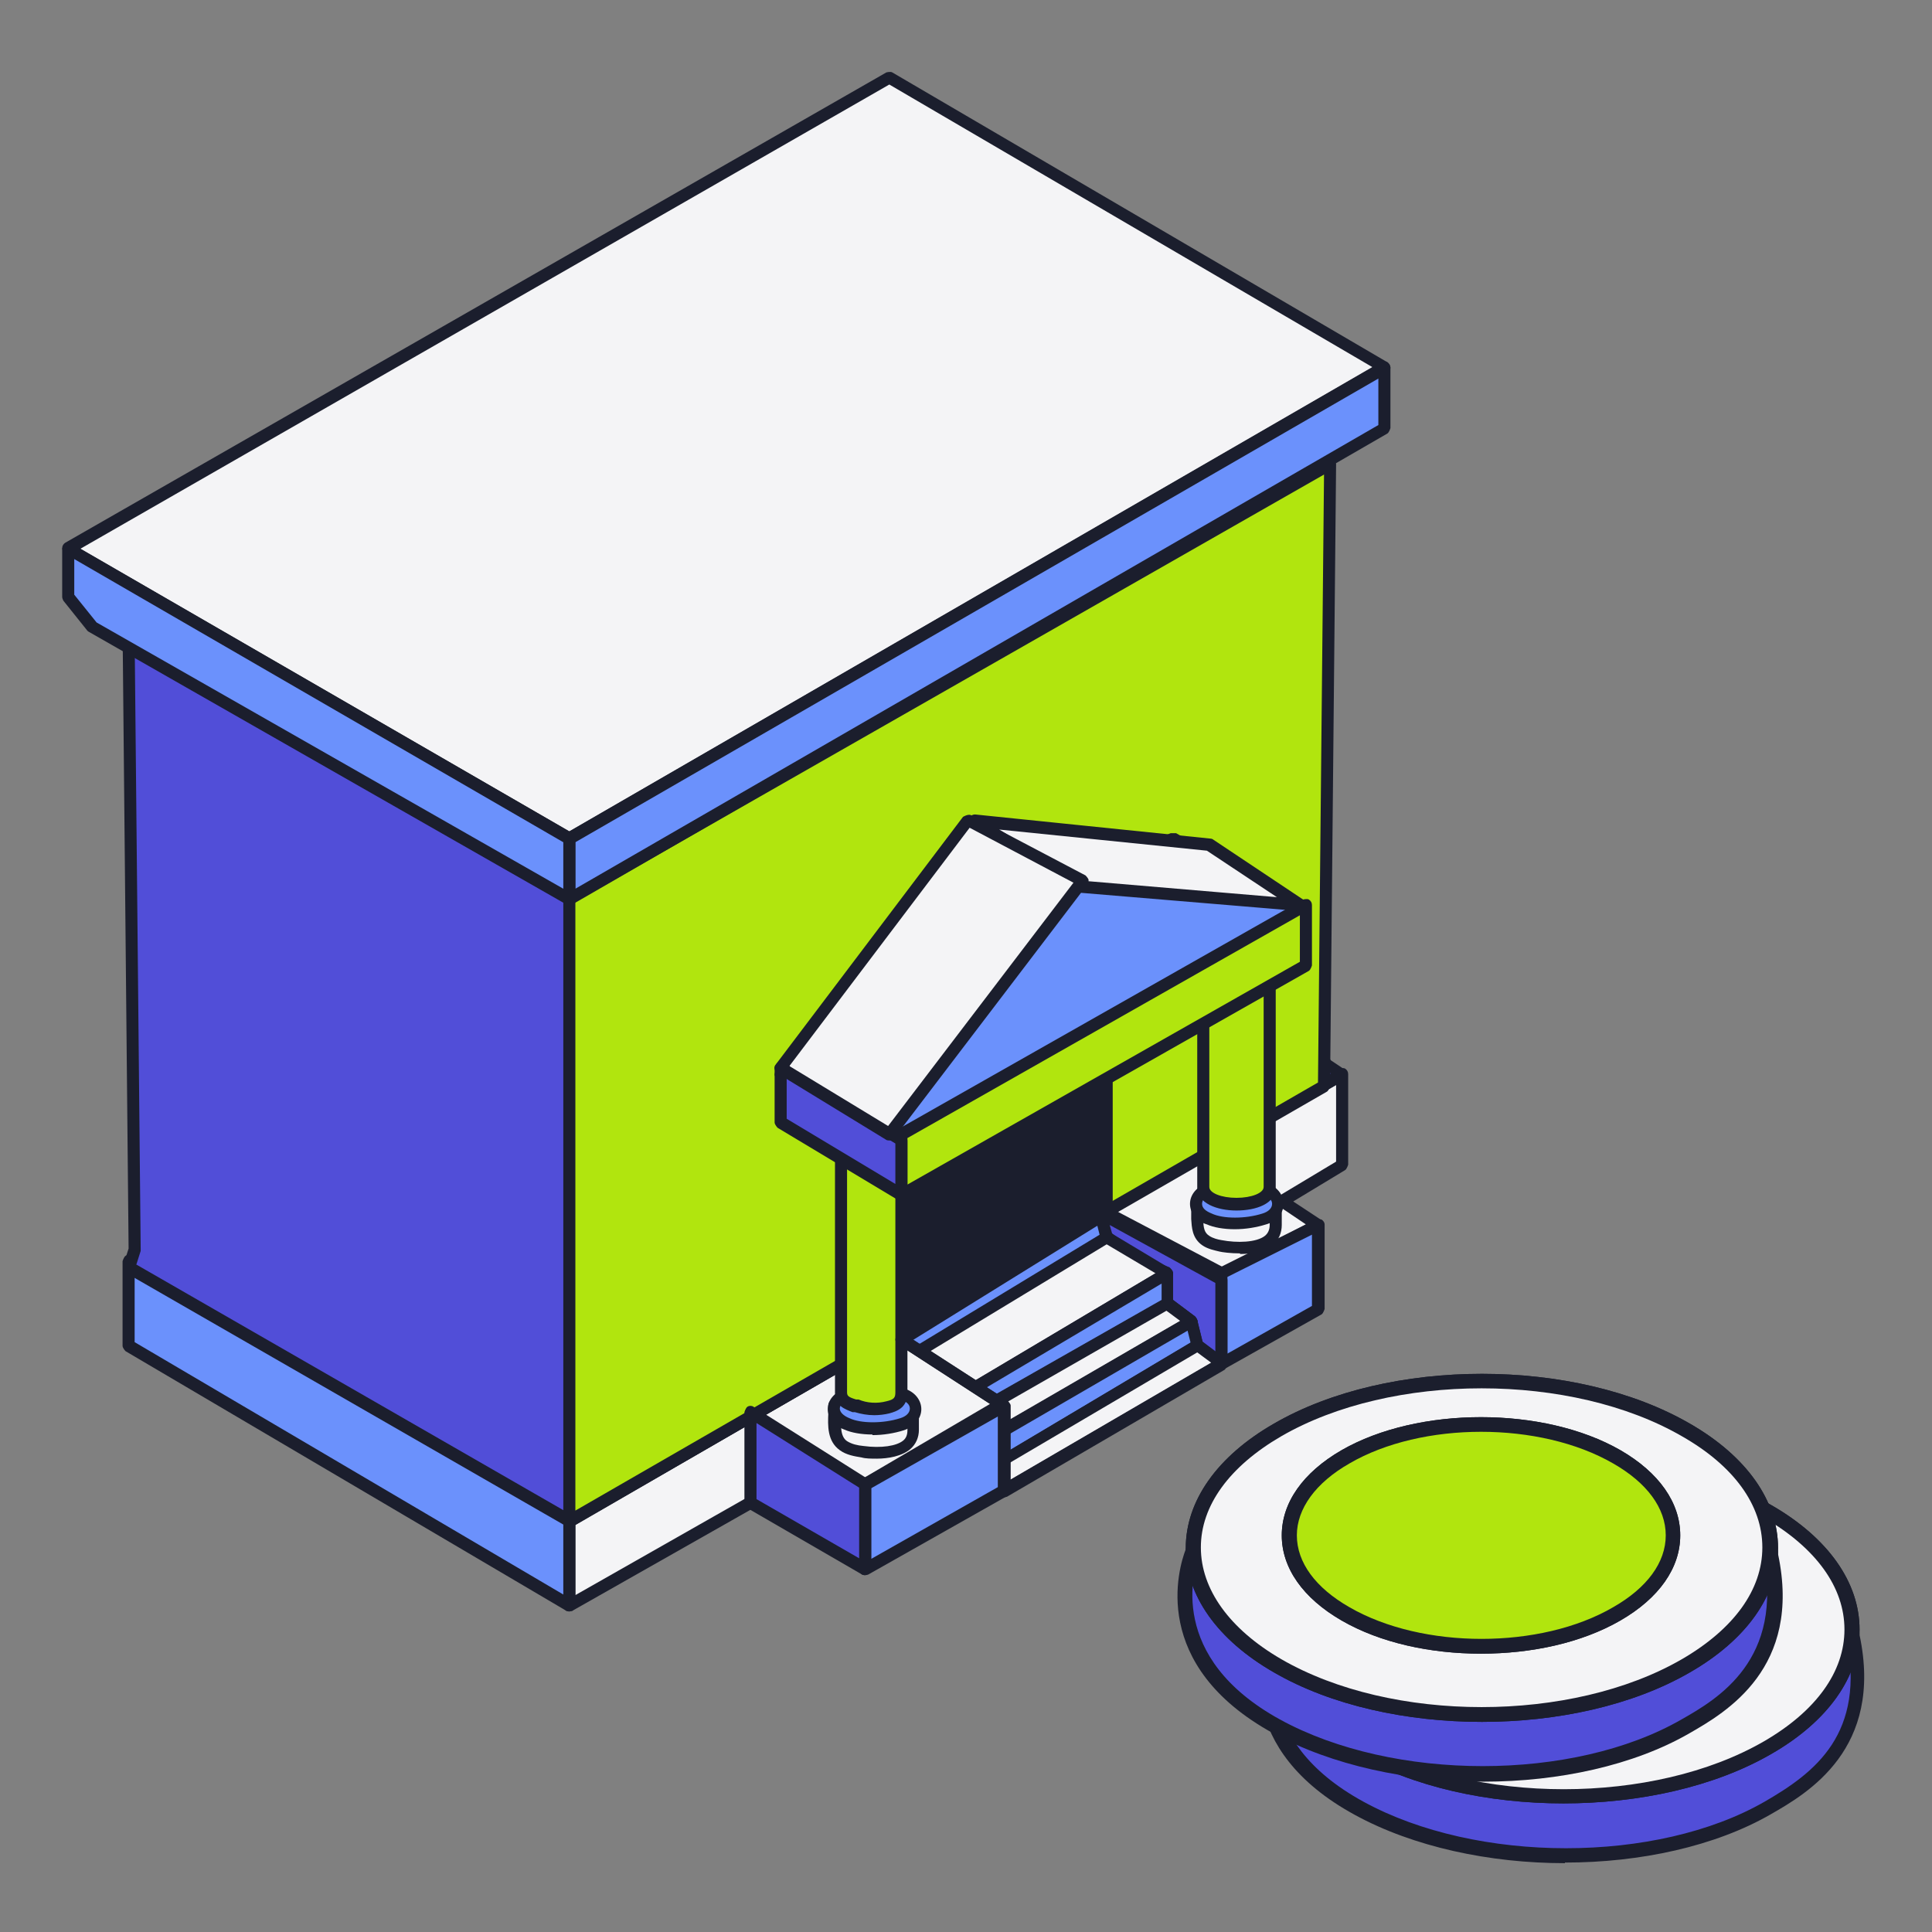 <?xml version="1.0" encoding="UTF-8"?>
<svg id="Layer_1" data-name="Layer 1" xmlns="http://www.w3.org/2000/svg" xmlns:xlink="http://www.w3.org/1999/xlink" viewBox="0 0 32 32">
  <rect x="0" y="0" width="32" height="32" fill="#808080" stroke="none"/>
  <defs>
    <style>
      .cls-1 {
        fill: #1b1e2d;
      }

      .cls-1, .cls-2, .cls-3, .cls-4, .cls-5, .cls-6 {
        stroke-width: 0px;
      }

      .cls-7 {
        clip-path: url(#clippath);
      }

      .cls-2 {
        fill: none;
      }

      .cls-3 {
        fill: #514ed8;
      }

      .cls-4 {
        fill: #6b91fc;
      }

      .cls-5 {
        fill: #f4f4f6;
      }

      .cls-6 {
        fill: #b1e50e;
      }
    </style>
    <clipPath id="clippath">
      <polygon class="cls-2" points="16.63 24.69 16.63 23.29 14.83 22.09 18.33 20.09 20.23 21.19 20.23 22.59 16.63 24.69"/>
    </clipPath>
  </defs>
  <g>
    <g>
      <g>
        <path class="cls-4" d="M9.43,24.79h0l-7.2-4.2h0l12.5-7.2h0l7.2,4.2h0s-12.5,7.2-12.5,7.2ZM2.23,20.69l7.2,4.1,12.5-7.2-7.2-4.1-12.5,7.2Z"/>
        <path class="cls-1" d="M9.43,24.89h-.01s0,0,0,0h0s0,0,0,0h0s-.01,0-.02,0h0s0,0,0,0h0s0,0,0,0l-7.2-4.1s-.05-.05-.05-.09c0-.02,0-.04.01-.05,0-.01-.01-.03-.01-.05,0-.04.02-.07.05-.09l12.5-7.2s.07-.02.1,0l7.2,4.2s.03.03.04.05h0s0,0,0,0h0s0,0,0,0h0s0,0,0,0h0s0,0,0,0h0s0,0,0,0h0s0,0,0,0h0s0,0,0,0h0s0,0,0,0h0s0,.01,0,.02h0s0,0,0,0h0s0,.04-.02.06h0s0,0,0,0h0s0,0,0,0h0s0,0,0,0h0s0,0,0,0h0s0,0,0,0h0s0,0,0,0h0s0,0,0,0h0s0,0,0,0h0s0,0,0,0h0s0,0,0,0h0s0,0,0,0h0s0,0,0,0h0s0,0,0,0h0s-.01.01-.02.02l-12.5,7.2s-.03.01-.05.01ZM2.52,20.64l6.92,4.03,12.3-7.08-7-3.99-12.22,7.04Z"/>
      </g>
      <g>
        <g>
          <polygon class="cls-5" points="22.23 17.79 22.23 19.29 21.23 19.89 21.83 20.29 20.13 21.19 14.33 24.59 12.43 24.89 9.43 26.59 9.43 25.19 22.23 17.79"/>
          <path class="cls-1" d="M9.43,26.69s-.03,0-.05-.01c-.03-.02-.05-.05-.05-.09v-1.4s.02-.07.05-.09l12.8-7.4s.07-.02.1,0c.03.02.05.05.05.09v1.5s-.02.07-.05.09l-.86.52.47.31s.05.05.04.09c0,.04-.02.07-.05.08l-1.7.9-5.8,3.4s-.02.01-.04.01l-1.88.3-2.98,1.69s-.03.01-.05.01ZM9.53,25.25v1.17l2.85-1.62s.02,0,.03-.01l1.88-.3,5.78-3.39,1.56-.82-.46-.31s-.05-.05-.04-.08c0-.03.02-.07.05-.08l.95-.57v-1.27l-12.6,7.29Z"/>
        </g>
        <g>
          <polygon class="cls-4" points="2.13 20.89 2.13 22.29 9.43 26.59 9.43 25.19 2.13 20.89"/>
          <path class="cls-1" d="M9.43,26.69s-.04,0-.05-.01l-7.3-4.3s-.05-.05-.05-.09v-1.4s.02-.07.05-.09c.03-.02.07-.02.1,0l7.3,4.3s.05.05.05.09v1.4s-.02.07-.05.09c-.02,0-.03.01-.05.01ZM2.23,22.23l7.1,4.18v-1.17l-7.1-4.18v1.17Z"/>
        </g>
      </g>
      <g>
        <g>
          <polygon class="cls-4" points="9.43 13.79 6.73 15.39 6.73 23.19 9.43 21.69 9.43 13.79"/>
          <path class="cls-1" d="M6.73,23.29s-.04,0-.05-.01c-.03-.02-.05-.05-.05-.09v-7.8s.02-.07.05-.09l2.7-1.6s.07-.02.1,0c.03.02.05.05.05.09v7.9s-.02.07-.05.09l-2.7,1.5s-.03.01-.05.01ZM6.83,15.44v7.57l2.5-1.39v-7.67l-2.5,1.48Z"/>
        </g>
        <g>
          <polygon class="cls-4" points="9.33 13.79 12.13 15.39 12.13 23.19 9.33 21.69 9.33 13.79"/>
          <path class="cls-1" d="M12.13,23.29s-.03,0-.05-.01l-2.8-1.5s-.05-.05-.05-.09v-7.9s.02-.07.05-.09c.03-.02.07-.02.1,0l2.8,1.6s.05.05.05.09v7.8s-.02.07-.05.09c-.02,0-.03.01-.05.01ZM9.43,21.63l2.6,1.39v-7.58l-2.6-1.49v7.67Z"/>
        </g>
      </g>
      <g>
        <g>
          <polygon class="cls-3" points="21.93 17.59 21.93 17.59 19.23 15.99 16.53 17.59 2.13 10.39 2.23 20.69 2.13 20.99 9.43 25.19 22.23 17.79 21.93 17.59"/>
          <path class="cls-1" d="M9.43,25.29s-.03,0-.05-.01l-7.3-4.2s-.06-.07-.04-.12l.09-.28-.1-10.28s.02-.07.05-.09c.03-.02.07-.02.1,0l14.35,7.18,2.65-1.57s.07-.02.1,0l2.7,1.6h0s.3.2.3.2c.03.02.05.05.04.09,0,.04-.02.07-.05.08l-12.8,7.4s-.03.01-.05.01ZM2.25,20.94l7.18,4.13,12.61-7.29-.16-.11-2.65-1.57-2.65,1.57s-.07.02-.1,0L2.23,10.55l.1,10.14s0,.02,0,.03l-.07.22Z"/>
        </g>
        <g>
          <polygon class="cls-4" points="19.23 8.19 16.53 9.69 16.53 17.59 19.23 15.99 19.23 8.19"/>
          <path class="cls-1" d="M16.53,17.69s-.03,0-.05-.01c-.03-.02-.05-.05-.05-.09v-7.9s.02-.07.05-.09l2.7-1.5s.07-.02.1,0,.05.05.05.09v7.8s-.02.07-.05.09l-2.7,1.6s-.03.01-.05.01ZM16.63,9.75v7.67l2.5-1.48v-7.57l-2.5,1.39Z"/>
        </g>
        <g>
          <path class="cls-4" d="M19.23,10.69c-.4,0-.8,0-1.2-.3-.3-.2-.5-.4-.5-.7s.2-.5.5-.7c.6-.4,1.7-.4,2.3,0,.3.2.5.4.5.7s-.2.5-.5.7-.7.3-1.2.3h.1ZM19.23,8.79c-.4,0-.8,0-1.1.3-.3.2-.5.4-.5.7s.2.5.5.7c.6.4,1.7.4,2.3,0,.3-.2.5-.4.5-.7s-.2-.5-.5-.7-.7-.3-1.1-.3h-.1Z"/>
          <path class="cls-1" d="M19.28,10.89c-.44,0-.89-.11-1.21-.32-.13-.08-.25-.17-.34-.28-.17-.15-.3-.34-.3-.6,0-.37.26-.59.54-.78.63-.42,1.78-.42,2.41,0,.13.08.25.18.35.29.17.15.3.34.3.6,0,.37-.26.59-.54.78-.32.21-.76.32-1.21.32ZM17.87,10.14c.06.05.13.1.21.16.35.26.7.28,1.07.28.47,0,.84-.1,1.12-.28.33-.22.46-.39.46-.62,0-.13-.04-.24-.14-.36-.06-.05-.13-.1-.21-.16-.27-.18-.65-.28-1.04-.28h-.1c-.39,0-.76,0-1.03.27-.34.23-.47.4-.47.63,0,.13.04.24.14.36Z"/>
        </g>
        <g>
          <path class="cls-4" d="M20.83,10.09h-3.3v-.4h3.3v.4ZM17.53,9.99h3.2v-.3h-3.2v.3Z"/>
          <path class="cls-1" d="M20.83,10.19h-3.3c-.06,0-.1-.04-.1-.1v-.4c0-.06.04-.1.1-.1h3.3c.06,0,.1.04.1.1v.4c0,.06-.04.1-.1.1ZM17.63,9.89h3v-.1h-3v.1Z"/>
        </g>
      </g>
      <g>
        <polygon class="cls-6" points="9.43 25.19 9.43 14.89 22.03 7.69 21.93 17.99 9.43 25.19"/>
        <path class="cls-1" d="M9.43,25.29s-.03,0-.05-.01c-.03-.02-.05-.05-.05-.09v-10.3s.02-.07.05-.09l12.6-7.2s.07-.02.1,0c.03.02.05.05.05.09l-.1,10.3s-.02.07-.05.09l-12.5,7.2s-.03.01-.05.01ZM9.53,14.95v10.07l12.3-7.09.1-10.07-12.4,7.08Z"/>
      </g>
      <g>
        <g>
          <polygon class="cls-5" points="1.13 9.09 14.73 1.29 22.93 6.09 9.43 13.89 1.13 9.09"/>
          <path class="cls-1" d="M9.43,13.99s-.03,0-.05-.01L1.08,9.17s-.05-.05-.05-.09.02-.07.05-.09L14.68,1.2s.07-.02.1,0l8.2,4.8s.05.05.05.09-.02.07-.05.09l-13.5,7.8s-.03.01-.05.01ZM1.33,9.09l8.1,4.68,13.3-7.69L14.73,1.4,1.33,9.09Z"/>
        </g>
        <g>
          <polygon class="cls-4" points="22.93 6.09 22.93 7.09 9.43 14.89 9.43 13.89 22.93 6.09"/>
          <path class="cls-1" d="M9.43,14.99s-.03,0-.05-.01c-.03-.02-.05-.05-.05-.09v-1s.02-.07.05-.09l13.5-7.8s.07-.02.1,0c.03.02.05.05.05.09v1s-.02.07-.05.09l-13.5,7.8s-.03.01-.05.01ZM9.53,13.95v.77l13.3-7.68v-.77l-13.3,7.68Z"/>
        </g>
        <g>
          <polygon class="cls-4" points="1.13 9.09 1.13 9.89 1.53 10.39 9.43 14.89 9.43 14.59 9.43 13.89 1.13 9.09"/>
          <path class="cls-1" d="M9.43,14.99s-.03,0-.05-.01L1.48,10.47s-.02-.01-.03-.02l-.4-.5s-.02-.04-.02-.06v-.8s.02-.07.05-.09c.03-.02.07-.02.1,0l8.3,4.8s.05.05.05.09v1s-.02.07-.05.09c-.02,0-.03.01-.05.01ZM1.6,10.31l7.73,4.41v-.77L1.23,9.26v.59l.37.46Z"/>
        </g>
      </g>
      <g>
        <g>
          <polygon class="cls-4" points="16.63 24.69 16.63 23.29 14.33 24.59 14.33 25.99 16.63 24.69"/>
          <path class="cls-1" d="M14.33,26.09s-.03,0-.05-.01c-.03-.02-.05-.05-.05-.09v-1.4s.02-.07.05-.09l2.3-1.3s.07-.02.1,0c.03.02.05.05.05.09v1.4s-.02.07-.05.09l-2.3,1.3s-.03.01-.05.01ZM14.43,24.65v1.17l2.1-1.19v-1.17l-2.1,1.19Z"/>
        </g>
        <g>
          <polygon class="cls-4" points="21.83 21.69 21.83 20.29 20.23 21.09 20.23 22.59 21.83 21.69"/>
          <path class="cls-1" d="M20.23,22.69s-.03,0-.05-.01c-.03-.02-.05-.05-.05-.09v-1.5s.02-.07.06-.09l1.6-.8s.07-.01.1,0c.03.02.05.05.05.08v1.4s-.02.07-.05.09l-1.6.9s-.03.01-.05.01ZM20.33,21.15v1.27l1.4-.79v-1.18l-1.4.7Z"/>
        </g>
        <g>
          <polygon class="cls-3" points="12.43 23.39 12.43 24.89 14.33 25.99 14.33 24.59 12.43 23.39"/>
          <path class="cls-1" d="M14.33,26.09s-.03,0-.05-.01l-1.9-1.1s-.05-.05-.05-.09v-1.5s.02-.07.05-.09c.03-.02.07-.02.1,0l1.9,1.2s.05.05.05.08v1.4s-.02.07-.05.09c-.02,0-.03.01-.05.01ZM12.53,24.83l1.7.98v-1.17l-1.7-1.07v1.26Z"/>
        </g>
        <g>
          <polygon class="cls-1" points="18.33 16.19 18.33 20.49 15.33 22.39 14.93 22.19 14.93 18.29 16.63 17.19 18.33 16.19"/>
          <path class="cls-1" d="M15.33,22.49s-.03,0-.04,0l-.4-.2s-.06-.05-.06-.09v-3.9s.02-.07.05-.08l1.7-1.1,1.7-1s.07-.02.1,0c.03.02.05.05.05.09v4.3s-.02.07-.05.08l-3,1.9s-.04.01-.05.01ZM15.03,22.13l.29.15,2.91-1.84v-4.07l-1.55.91-1.65,1.07v3.78Z"/>
        </g>
      </g>
      <g>
        <g>
          <path class="cls-5" d="M15.13,23.69v-.4h-.9s-.4,0-.4,0c0,.21-.06.52.14.66.09.06.2.09.31.1.28.04.85.05.85-.36Z"/>
          <path class="cls-1" d="M14.53,24.16c-.1,0-.19,0-.26-.02-.12-.02-.25-.04-.36-.12-.21-.15-.2-.41-.19-.62,0-.04,0-.08,0-.12,0-.06.04-.1.1-.1h1.3c.06,0,.1.04.1.1v.4c0,.13-.05.24-.14.32-.14.12-.37.16-.56.16ZM13.93,23.39s0,.02,0,.03c0,.18-.02.37.1.45.08.05.17.07.27.08.3.04.55,0,.66-.09.05-.04.07-.1.07-.17v-.3h-1.1Z"/>
        </g>
        <g>
          <path class="cls-4" d="M14.93,23.59c-.3.1-.7.1-.9,0-.3-.1-.3-.4,0-.5s.7-.1.9,0c.3.1.3.4,0,.5Z"/>
          <path class="cls-1" d="M14.45,23.76c-.18,0-.35-.03-.46-.08-.17-.06-.28-.19-.28-.34,0-.15.11-.28.29-.34.32-.11.75-.11.98,0,.17.05.28.19.28.34,0,.15-.11.29-.29.35h0c-.16.05-.34.08-.52.08ZM14.52,23.11c-.15,0-.32.02-.45.07-.1.03-.16.09-.16.15s.06.12.16.16c.19.09.56.09.84,0,.1-.03.16-.09.16-.16s-.06-.12-.16-.15c-.09-.05-.23-.07-.38-.07Z"/>
        </g>
        <g>
          <path class="cls-6" d="M14.93,23.06v-4.7h-1v4.7c0,.16.14.19.26.23.16.05.34.06.51.02.15-.04.23-.08.23-.25Z"/>
          <path class="cls-1" d="M14.48,23.44c-.11,0-.22-.02-.32-.05h-.04c-.12-.05-.29-.1-.29-.32v-4.7c0-.06.04-.1.1-.1h1c.06,0,.1.04.1.1v4.7c0,.23-.15.3-.3.34-.08.02-.17.03-.25.03ZM14.03,18.46v4.6c0,.06.02.08.15.12h.04c.14.06.31.07.46.03.13-.03.15-.06.15-.15v-4.6h-.8Z"/>
        </g>
        <g>
          <path class="cls-4" d="M14.93,18.89c-.3.1-.7.1-.9,0-.3-.1-.3-.4,0-.5s.7-.1.9,0c.3.1.3.4,0,.5Z"/>
          <path class="cls-1" d="M14.45,19.06c-.18,0-.35-.03-.46-.08-.17-.06-.28-.19-.28-.34,0-.15.11-.28.29-.34.32-.11.75-.11.98,0,.17.05.28.19.28.34,0,.15-.11.29-.29.35h0c-.16.05-.34.08-.52.08ZM14.52,18.41c-.15,0-.32.02-.45.07-.1.03-.16.09-.16.15s.06.12.16.16c.19.09.56.09.84,0h0c.1-.03.16-.09.16-.16s-.06-.12-.16-.15c-.09-.05-.23-.07-.38-.07Z"/>
        </g>
      </g>
      <g>
        <g>
          <path class="cls-5" d="M20.73,19.89h-.9s0,.28,0,.3c0,.14.01.27.14.36.07.05.16.07.24.09.28.05.92.08.92-.35v-.4s-.4,0-.4,0Z"/>
          <path class="cls-1" d="M20.54,20.76c-.16,0-.3-.02-.34-.03-.08-.02-.19-.04-.28-.1-.18-.12-.18-.31-.19-.44,0-.33,0-.34.03-.37.02-.02.04-.03.07-.03h1.3c.06,0,.1.04.1.1v.4c0,.13-.05.25-.15.33-.14.12-.36.15-.54.15ZM19.93,19.99c0,.08,0,.19,0,.2,0,.15.02.23.1.28.06.04.14.06.2.07.26.05.58.04.72-.07.05-.04.08-.1.08-.18v-.3h-1.1Z"/>
        </g>
        <g>
          <path class="cls-4" d="M20.93,20.19c-.3.1-.7.1-.9,0-.3-.1-.3-.4,0-.5s.7-.1.9,0c.3.1.3.4,0,.5Z"/>
          <path class="cls-1" d="M20.45,20.36c-.18,0-.35-.03-.46-.08-.17-.05-.28-.19-.28-.34s.11-.29.29-.34c.32-.11.75-.1.98,0,.17.05.28.19.28.34s-.11.29-.29.34h0c-.16.05-.34.08-.52.08ZM20.52,19.71c-.15,0-.32.02-.45.07-.1.03-.16.09-.16.16s.06.12.16.16c.19.09.56.09.84,0h0c.1-.03.16-.09.16-.16s-.06-.12-.16-.16c-.09-.05-.23-.07-.38-.07Z"/>
        </g>
        <g>
          <path class="cls-6" d="M20.93,14.96h-1s0,4.68,0,4.7c0,.38,1.1.38,1.1,0v-4.7h-.1Z"/>
          <path class="cls-1" d="M20.48,20.05c-.32,0-.65-.12-.65-.38v-4.7c0-.06.04-.1.1-.1h1.1c.06,0,.1.04.1.1v4.7c0,.27-.33.38-.65.38ZM20.03,15.06v4.6c0,.1.2.18.45.18s.45-.08.45-.18v-4.6h-.9Z"/>
        </g>
        <g>
          <path class="cls-4" d="M20.93,15.39c-.3.1-.7.1-.9,0-.3-.1-.3-.4,0-.5s.7-.1.9,0c.3.1.3.4,0,.5Z"/>
          <path class="cls-1" d="M20.45,15.56c-.18,0-.35-.03-.46-.08-.17-.06-.28-.19-.28-.34,0-.15.11-.28.29-.34.32-.11.75-.11.98,0,.17.05.28.19.28.34,0,.15-.11.29-.29.35h0c-.16.05-.34.08-.52.08ZM20.52,14.91c-.15,0-.32.02-.45.07-.1.03-.16.09-.16.15s.06.12.16.16c.19.09.56.09.84,0h0c.1-.03.16-.09.16-.16s-.06-.12-.16-.15c-.09-.05-.23-.07-.38-.07Z"/>
        </g>
      </g>
      <g>
        <g>
          <polygon class="cls-4" points="14.93 18.89 21.53 15.09 19.43 13.89 17.73 14.59 12.93 17.79 14.93 18.89"/>
          <path class="cls-1" d="M14.93,18.99s-.03,0-.05-.01l-2-1.1s-.05-.05-.05-.08c0-.03.02-.07.04-.09l4.8-3.2,1.72-.71s.06,0,.09,0l2.1,1.2s.05.05.05.09-.02.07-.05.09l-6.6,3.8s-.03.01-.05.01ZM13.12,17.78l1.81.99,6.4-3.68-1.91-1.09-1.65.68-4.65,3.1Z"/>
        </g>
        <g>
          <polygon class="cls-6" points="21.63 15.99 21.63 14.99 14.93 18.79 14.93 19.79 21.63 15.99"/>
          <path class="cls-1" d="M14.93,19.89s-.03,0-.05-.01c-.03-.02-.05-.05-.05-.09v-1s.02-.07.05-.09l6.7-3.8s.07-.02.1,0c.03.02.05.05.05.09v1s-.02.07-.05.09l-6.7,3.8s-.03.01-.05.01ZM15.03,18.85v.77l6.5-3.69v-.77l-6.5,3.69Z"/>
        </g>
        <g>
          <polygon class="cls-3" points="12.93 17.69 12.93 18.59 14.93 19.79 14.93 18.89 12.93 17.69"/>
          <path class="cls-1" d="M14.93,19.89s-.04,0-.05-.01l-2-1.2s-.05-.05-.05-.09v-.9s.02-.07.05-.09c.03-.02.07-.02.1,0l2,1.2s.05.05.05.09v.9s-.02.07-.05.09c-.02,0-.03.01-.05.01ZM13.03,18.53l1.8,1.08v-.67l-1.8-1.08v.67Z"/>
        </g>
        <g>
          <path class="cls-5" d="M20.03,13.99l1.5,1-3.6-.3-1.8-1.1,3.9.4Z"/>
          <path class="cls-1" d="M21.53,15.09h0l-3.6-.3s-.03,0-.04-.01l-1.8-1.1s-.06-.07-.04-.12.06-.07.1-.07l3.9.4s.03,0,.05.02l1.5,1s.05.07.04.12c-.01.04-.05.07-.09.07ZM17.96,14.59l3.19.27-1.16-.77-3.44-.35,1.4.86Z"/>
        </g>
        <g>
          <polygon class="cls-5" points="16.03 13.59 12.93 17.69 14.73 18.79 17.93 14.59 16.03 13.59"/>
          <path class="cls-1" d="M14.73,18.89s-.04,0-.05-.01l-1.8-1.1s-.04-.04-.05-.07,0-.06.02-.08l3.1-4.1s.08-.05.13-.03l1.9,1s.04.04.05.07c0,.03,0,.06-.02.08l-3.2,4.2s-.05.04-.08.04ZM13.08,17.66l1.63.99,3.07-4.03-1.72-.91-2.98,3.94Z"/>
        </g>
      </g>
      <g>
        <polygon class="cls-4" points="16.63 24.69 16.63 23.29 14.9 22.13 18.33 20.09 20.23 21.19 20.23 22.59 16.63 24.69"/>
        <g class="cls-7">
          <g>
            <g>
              <polygon class="cls-3" points="20.23 21.19 20.23 22.59 19.83 22.29 19.83 22.29 19.73 21.89 19.73 21.89 19.33 21.59 19.33 21.59 19.33 21.09 19.33 21.09 18.83 20.89 18.33 20.49 18.23 20.09 20.23 21.19"/>
              <path class="cls-1" d="M20.23,22.69s-.04,0-.06-.02l-.4-.3s-.03-.03-.04-.06l-.09-.37-.37-.28s-.04-.05-.04-.08v-.43l-.44-.17s-.02,0-.03-.01l-.5-.4s-.03-.03-.03-.05l-.1-.4s0-.08.04-.1.07-.03.11,0l2,1.1s.05.05.05.09v1.4s-.02.07-.06.09c-.01,0-.03,0-.04,0ZM19.92,22.23l.21.16v-1.14l-1.75-.96.04.14.46.37.49.19s.06.05.06.09v.45l.36.27s.03.03.04.06l.09.37Z"/>
            </g>
            <g>
              <polygon class="cls-5" points="19.33 21.09 19.33 21.09 16.13 22.99 15.73 23.19 15.43 22.79 15.03 22.49 18.33 20.49 19.33 21.09 19.33 21.09"/>
              <path class="cls-1" d="M15.73,23.29s-.06-.01-.08-.04l-.29-.39-.39-.29s-.04-.05-.04-.08c0-.03.02-.06.05-.08l3.3-2s.07-.02.1,0l1,.6s.05.05.05.09-.02.07-.05.09l-3.2,1.9-.41.2s-.03,0-.04,0ZM15.21,22.5l.28.21s.01.01.02.02l.25.33.33-.16,3.05-1.81-.81-.48-3.12,1.89Z"/>
            </g>
            <g>
              <polygon class="cls-4" points="19.33 21.59 16.53 23.19 15.93 23.59 15.73 23.19 16.13 22.99 19.33 21.09 19.33 21.09 19.33 21.59"/>
              <path class="cls-1" d="M15.93,23.69s-.02,0-.03,0c-.03,0-.05-.03-.06-.05l-.2-.4s0-.11.04-.13l.4-.2,3.19-1.9s.07-.02.1,0c.03.02.05.05.05.09v.5s-.02.07-.05.09l-2.8,1.6-.59.4s-.04.02-.06.02ZM15.87,23.23l.1.21.51-.34,2.76-1.57v-.27l-3.05,1.81-.32.16Z"/>
            </g>
            <g>
              <polygon class="cls-5" points="19.73 21.89 19.73 21.89 16.63 23.69 16.13 23.89 15.93 23.59 16.53 23.19 19.33 21.59 19.33 21.59 19.73 21.89 19.73 21.89"/>
              <path class="cls-1" d="M16.13,23.99s-.06-.02-.08-.04l-.2-.3s-.02-.11.03-.14l.6-.4,2.81-1.6s.08-.02.11,0l.4.3s.04.05.04.09-.02.06-.05.08l-3.1,1.8-.51.21s-.02,0-.04,0ZM16.07,23.62l.1.15.42-.17,2.96-1.72-.23-.17-2.74,1.57-.51.34Z"/>
            </g>
            <g>
              <polygon class="cls-4" points="19.83 22.29 16.63 24.19 16.43 24.29 16.13 23.89 16.63 23.69 19.73 21.89 19.73 21.89 19.83 22.29 19.83 22.29"/>
              <path class="cls-1" d="M16.43,24.39s-.06-.01-.08-.04l-.3-.4s-.02-.06-.02-.09c0-.03.03-.05.06-.07l.5-.2,3.09-1.79s.06-.02.09,0c.03.01.05.04.06.07l.1.4s0,.09-.05.11l-3.2,1.9-.21.1s-.03,0-.04,0ZM16.29,23.93l.17.23.13-.06,3.13-1.86-.05-.2-2.98,1.73-.39.16Z"/>
            </g>
            <g>
              <polygon class="cls-5" points="20.23 22.59 20.23 22.59 16.63 24.69 16.43 24.29 16.63 24.19 19.83 22.29 20.23 22.59"/>
              <path class="cls-1" d="M16.63,24.79s-.02,0-.03,0c-.03,0-.05-.03-.06-.05l-.2-.4s-.01-.05,0-.08c0-.03.03-.05.05-.06l.2-.1,3.19-1.9s.08-.02.11,0l.4.3s.04.05.04.09-.02.06-.05.08l-3.6,2.1s-.03.01-.05.01ZM16.57,24.33l.11.21,3.38-1.97-.23-.17-3.26,1.92Z"/>
            </g>
          </g>
        </g>
        <path class="cls-1" d="M16.63,24.79s-.03,0-.05-.01c-.03-.02-.05-.05-.05-.09v-1.35l-1.65-1.07s-.05-.05-.05-.08.02-.07.05-.08l3.4-2.1s.07-.02.1,0l1.9,1.1s.05.05.05.09v1.4s-.02.07-.05.09l-3.6,2.1s-.03.01-.05.01ZM15.12,22.19l1.57,1.01s.05.05.05.08v1.23l3.4-1.98v-1.29l-1.8-1.04-3.21,1.99Z"/>
      </g>
    </g>
    <polygon class="cls-1" points="16.58 23.37 14.88 22.27 14.99 22.1 16.69 23.2 16.58 23.37"/>
    <polygon class="cls-1" points="20.19 21.18 18.29 20.18 18.38 20 20.28 21 20.19 21.18"/>
  </g>
  <g>
    <g>
      <g>
        <path class="cls-3" d="M22.5,26.05c-1.05.6-1.53.22-1.4,1.01-.14.35-.53,1.84,1.4,2.9s4.91,1.07,6.77,0c.7-.4,1.78-1.09,1.41-2.86,0-.18-.24-.37-1.41-1.05-1.86-1.07-4.91-1.07-6.77,0Z"/>
        <path class="cls-1" d="M25.92,30.86c-1.25,0-2.51-.27-3.48-.8-2-1.09-1.6-2.64-1.46-3.02-.08-.54.13-.63.54-.74.23-.06.53-.14.92-.37h0c1.9-1.1,4.99-1.1,6.89,0,1.21.7,1.47.9,1.47,1.15.4,1.89-.86,2.62-1.47,2.97-.92.53-2.16.8-3.41.8ZM25.89,25.36c-1.2,0-2.41.26-3.32.79h0c-.42.24-.74.33-.98.39-.37.1-.42.11-.35.49,0,.02,0,.04,0,.07-.11.28-.54,1.71,1.34,2.74,1.88,1.03,4.86,1.03,6.65,0,.83-.48,1.68-1.12,1.35-2.73,0-.16-.52-.48-1.35-.96-.92-.53-2.12-.79-3.32-.79Z"/>
      </g>
      <g>
        <g>
          <path class="cls-4" d="M22.51,25.04c-1.86,1.07-1.86,2.83,0,3.91s4.91,1.07,6.77,0,1.86-2.83,0-3.91-4.91-1.07-6.77,0Z"/>
          <path class="cls-1" d="M25.9,29.87c-1.25,0-2.5-.27-3.45-.82-.94-.54-1.46-1.28-1.46-2.06s.52-1.52,1.46-2.06h0c1.9-1.1,4.99-1.1,6.89,0,.94.54,1.46,1.28,1.46,2.06s-.52,1.52-1.46,2.06c-.95.55-2.2.82-3.45.82ZM22.58,25.14h0c-.86.5-1.33,1.15-1.33,1.85s.47,1.35,1.33,1.85c1.83,1.06,4.81,1.06,6.64,0,.86-.5,1.33-1.15,1.33-1.85s-.47-1.35-1.33-1.85c-1.83-1.06-4.81-1.06-6.64,0Z"/>
        </g>
        <g>
          <path class="cls-5" d="M22.51,25.04c-1.86,1.07-1.86,2.83,0,3.91s4.91,1.07,6.77,0,1.86-2.83,0-3.91-4.91-1.07-6.77,0Z"/>
          <path class="cls-1" d="M25.9,29.87c-1.25,0-2.5-.27-3.45-.82-.94-.54-1.46-1.28-1.46-2.06s.52-1.52,1.46-2.06h0c1.9-1.1,4.99-1.1,6.89,0,.94.54,1.46,1.28,1.46,2.06s-.52,1.52-1.46,2.06c-.95.55-2.2.82-3.45.82ZM22.58,25.14h0c-.86.5-1.33,1.15-1.33,1.85s.47,1.35,1.33,1.85c1.83,1.06,4.81,1.06,6.64,0,.86-.5,1.33-1.15,1.33-1.85s-.47-1.35-1.33-1.85c-1.83-1.06-4.81-1.06-6.64,0Z"/>
        </g>
      </g>
      <g>
        <g>
          <path class="cls-4" d="M23.64,25.48c-1.24.71-1.24,1.88,0,2.6s3.26.71,4.5,0,1.24-1.88,0-2.6-3.26-.71-4.5,0Z"/>
          <path class="cls-1" d="M25.89,28.74c-.84,0-1.67-.18-2.31-.55-.64-.37-.99-.87-.99-1.41,0-.54.35-1.04.99-1.41h0c1.28-.74,3.35-.74,4.62,0,.64.37.99.87.99,1.41s-.35,1.04-.99,1.41c-.64.37-1.47.55-2.31.55ZM25.89,25.07c-.79,0-1.58.17-2.19.52h0c-.56.32-.87.74-.87,1.19,0,.45.31.87.87,1.19,1.21.7,3.17.69,4.37,0,.56-.32.87-.75.87-1.19s-.31-.87-.87-1.19c-.6-.35-1.39-.52-2.19-.52Z"/>
        </g>
        <g>
          <path class="cls-6" d="M23.64,25.48c-1.24.71-1.24,1.88,0,2.6s3.26.71,4.5,0,1.24-1.88,0-2.6-3.26-.71-4.5,0Z"/>
          <path class="cls-1" d="M25.89,28.74c-.84,0-1.67-.18-2.31-.55-.64-.37-.99-.87-.99-1.41,0-.54.35-1.04.99-1.41h0c1.28-.74,3.35-.74,4.62,0,.64.37.99.87.99,1.41s-.35,1.04-.99,1.41c-.64.37-1.47.55-2.31.55ZM25.89,25.07c-.79,0-1.58.17-2.19.52h0c-.56.32-.87.74-.87,1.19,0,.45.31.87.87,1.19,1.21.7,3.17.69,4.37,0,.56-.32.87-.75.87-1.19s-.31-.87-.87-1.19c-.6-.35-1.39-.52-2.19-.52Z"/>
        </g>
      </g>
    </g>
    <g>
      <g>
        <path class="cls-3" d="M21.15,24.69c-1.05.6-1.19.25-1.4,1.01-.14.35-.53,1.84,1.4,2.9s4.91,1.07,6.77,0c.7-.4,1.78-1.09,1.41-2.86,0-.18-.24-.37-1.41-1.05-1.86-1.07-4.91-1.07-6.77,0Z"/>
        <path class="cls-1" d="M24.57,29.51c-1.25,0-2.51-.27-3.48-.8-2.06-1.13-1.57-2.74-1.45-3.05.14-.5.27-.58.63-.7.19-.06.44-.15.82-.37h0c1.9-1.1,4.99-1.1,6.89,0,1.21.7,1.47.9,1.47,1.15.4,1.89-.86,2.62-1.47,2.97-.92.53-2.16.8-3.41.8ZM21.21,24.8c-.4.23-.66.32-.86.39-.31.11-.36.13-.48.54-.11.29-.54,1.72,1.33,2.75,1.88,1.03,4.86,1.03,6.65,0,.6-.34,1.71-.99,1.35-2.73,0-.16-.52-.48-1.35-.96-1.83-1.06-4.81-1.06-6.64,0h0Z"/>
      </g>
      <g>
        <g>
          <path class="cls-4" d="M21.16,23.68c-1.86,1.07-1.86,2.83,0,3.91s4.91,1.07,6.77,0,1.86-2.83,0-3.91-4.91-1.07-6.77,0Z"/>
          <path class="cls-1" d="M24.55,28.52c-1.25,0-2.5-.27-3.45-.82-.94-.54-1.46-1.28-1.46-2.06s.52-1.52,1.46-2.06h0c1.9-1.1,4.99-1.1,6.89,0,.94.54,1.46,1.28,1.46,2.06s-.52,1.52-1.46,2.06c-.95.55-2.2.82-3.45.82ZM21.22,23.79h0c-.86.5-1.33,1.15-1.33,1.84s.47,1.35,1.33,1.85c1.83,1.06,4.81,1.06,6.64,0,.86-.5,1.33-1.15,1.33-1.85s-.47-1.35-1.33-1.84c-1.83-1.06-4.81-1.06-6.64,0Z"/>
        </g>
        <g>
          <path class="cls-5" d="M21.16,23.68c-1.86,1.07-1.86,2.83,0,3.91s4.91,1.07,6.77,0,1.86-2.83,0-3.91-4.91-1.07-6.77,0Z"/>
          <path class="cls-1" d="M24.55,28.52c-1.25,0-2.5-.27-3.45-.82-.94-.54-1.46-1.28-1.46-2.06s.52-1.52,1.46-2.06h0c1.9-1.1,4.99-1.1,6.89,0,.94.54,1.46,1.28,1.46,2.06s-.52,1.52-1.46,2.06c-.95.55-2.2.82-3.45.82ZM21.22,23.79h0c-.86.5-1.33,1.15-1.33,1.84s.47,1.35,1.33,1.85c1.83,1.06,4.81,1.06,6.64,0,.86-.5,1.33-1.15,1.33-1.85s-.47-1.35-1.33-1.84c-1.83-1.06-4.81-1.06-6.64,0Z"/>
        </g>
      </g>
      <g>
        <g>
          <path class="cls-4" d="M22.29,24.13c-1.24.71-1.24,1.88,0,2.6s3.26.71,4.5,0,1.24-1.88,0-2.6-3.26-.71-4.5,0Z"/>
          <path class="cls-1" d="M24.53,27.39c-.84,0-1.67-.18-2.31-.55-.64-.37-.99-.87-.99-1.41,0-.54.35-1.04.99-1.41h0c1.27-.73,3.35-.73,4.62,0,.64.37.99.87.99,1.41s-.35,1.04-.99,1.41c-.64.37-1.47.55-2.31.55ZM22.35,24.24h0c-.56.32-.87.75-.87,1.19,0,.45.31.87.87,1.19,1.21.7,3.17.7,4.37,0,.56-.32.87-.74.87-1.19s-.31-.87-.87-1.19c-1.21-.7-3.17-.7-4.37,0Z"/>
        </g>
        <g>
          <path class="cls-6" d="M22.29,24.13c-1.24.71-1.24,1.88,0,2.6s3.26.71,4.5,0,1.24-1.88,0-2.6-3.26-.71-4.5,0Z"/>
          <path class="cls-1" d="M24.53,27.39c-.84,0-1.67-.18-2.31-.55-.64-.37-.99-.87-.99-1.41,0-.54.35-1.04.99-1.41h0c1.27-.73,3.35-.73,4.62,0,.64.37.99.87.99,1.41s-.35,1.04-.99,1.41c-.64.37-1.47.55-2.31.55ZM22.35,24.24h0c-.56.32-.87.75-.87,1.19,0,.45.31.87.87,1.19,1.21.7,3.17.7,4.37,0,.56-.32.87-.74.87-1.19s-.31-.87-.87-1.19c-1.21-.7-3.17-.7-4.37,0Z"/>
        </g>
      </g>
    </g>
  </g>
</svg>